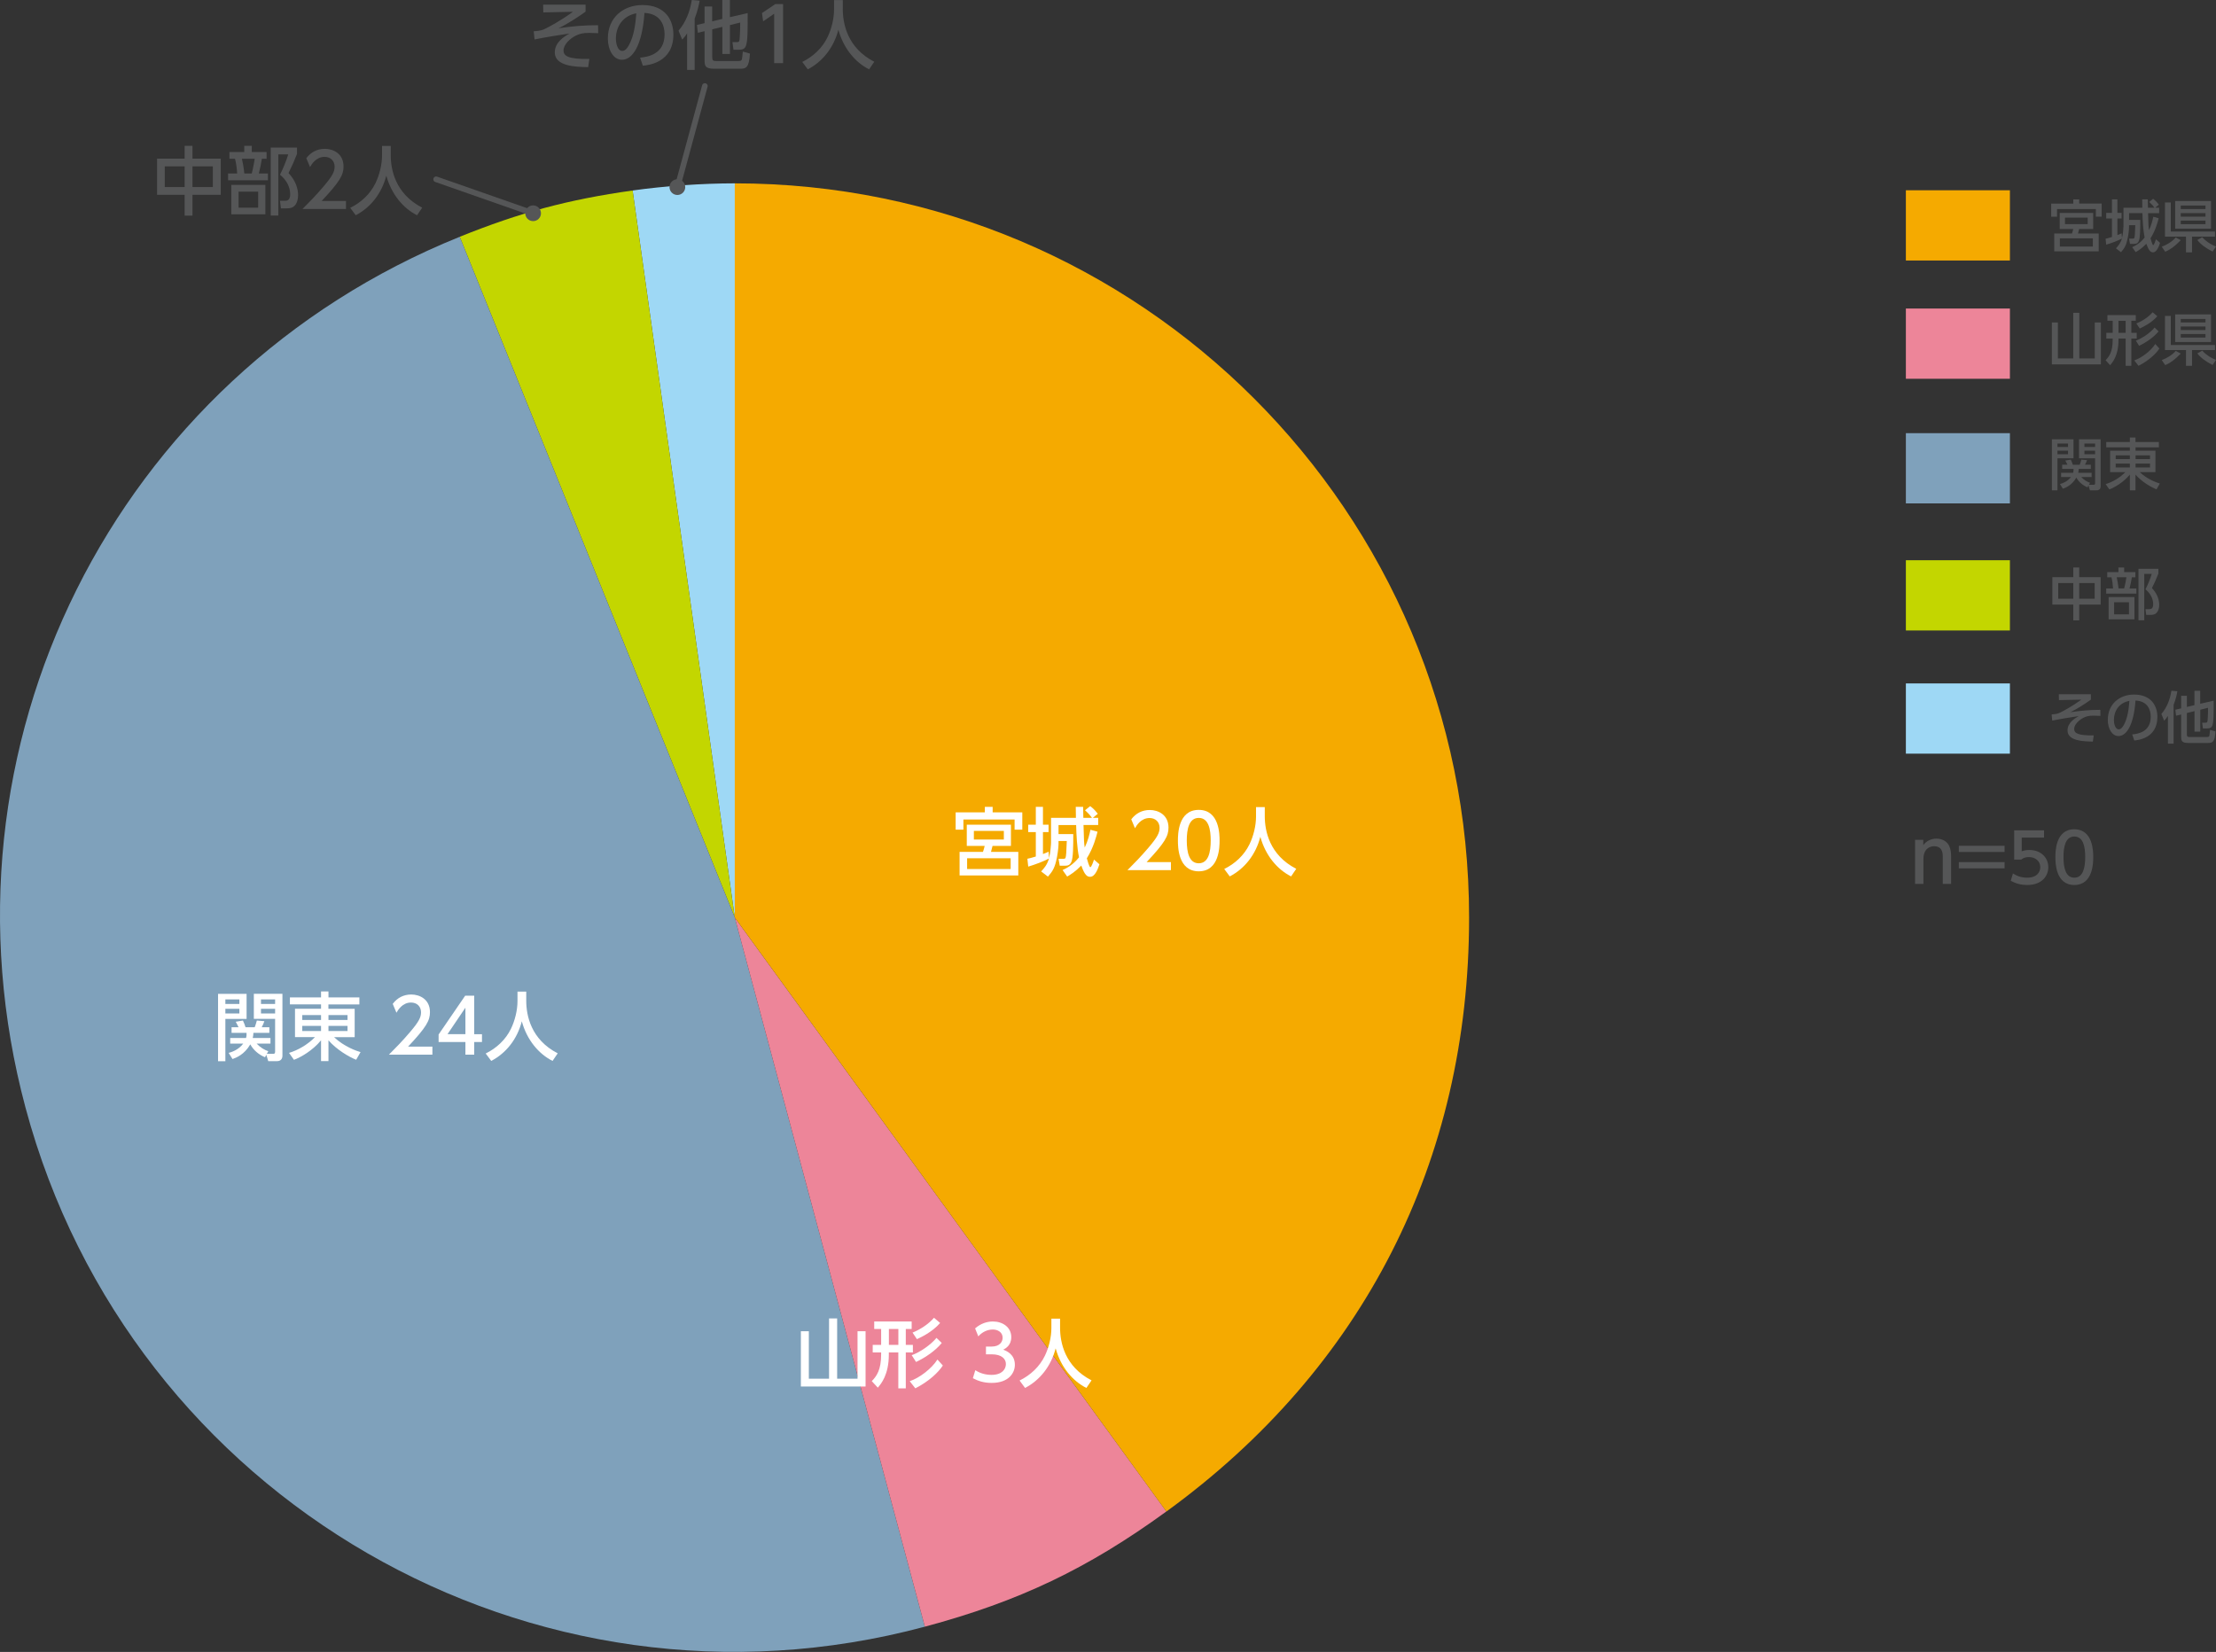 <?xml version="1.0" encoding="utf-8"?>
<!-- Generator: Adobe Illustrator 27.7.0, SVG Export Plug-In . SVG Version: 6.00 Build 0)  -->
<svg version="1.1" id="レイヤー_1" xmlns="http://www.w3.org/2000/svg" xmlns:xlink="http://www.w3.org/1999/xlink" x="0px"
	 y="0px" width="400px" height="298.23px" viewBox="0 0 400 298.23" style="enable-background:new 0 0 400 298.23;"
	 xml:space="preserve">
<rect x="0" y="0" width="400" height="298.23" fill="#333333" stroke="none"/>
<style type="text/css">
	.st0{fill:#9ED8F5;}
	.st1{fill:#C3D600;}
	.st2{fill:#7FA1BB;}
	.st3{fill:#ED8599;}
	.st4{fill:#F5AA00;}
	.st5{fill:#555657;}
	.st6{fill:#FFFFFF;}
	.st7{fill:none;stroke:#555657;stroke-width:1.017;stroke-linecap:round;stroke-linejoin:round;stroke-miterlimit:10;}
</style>
<g>
	<g>
		<g>
			<path class="st0" d="M132.63,165.64L114.19,34.39c5.8-0.82,12.59-1.29,18.45-1.29V165.64z"/>
		</g>
	</g>
	<g>
		<g>
			<path class="st1" d="M132.63,165.64L82.98,42.75c10.86-4.39,19.61-6.73,31.21-8.36L132.63,165.64z"/>
		</g>
	</g>
	<g>
		<g>
			<path class="st2" d="M132.63,165.64l34.31,128.03C96.23,312.62,23.55,270.66,4.6,199.95C-12.83,134.9,20.54,67.98,82.98,42.75
				L132.63,165.64z"/>
		</g>
	</g>
	<g>
		<g>
			<path class="st3" d="M132.63,165.64l77.91,107.23c-14.21,10.33-26.63,16.25-43.6,20.8L132.63,165.64z"/>
		</g>
	</g>
	<g>
		<g>
			<path class="st4" d="M132.63,165.64V33.1c73.2,0,132.55,59.34,132.55,132.55c0,43.92-19.1,81.42-54.64,107.23L132.63,165.64z"/>
		</g>
	</g>
</g>
<rect x="344.02" y="101.14" class="st1" width="18.78" height="12.68"/>
<g>
	<path class="st5" d="M374.24,104.2v-1.75h1.07v1.75h3.87v4.95h-3.87v2.85h-1.07v-2.85h-3.78v-4.95H374.24z M374.24,105.26h-2.72
		v2.83h2.72V105.26z M378.1,105.26h-2.79v2.83h2.79V105.26z"/>
	<path class="st5" d="M382.39,103.29v-0.84h1.03v0.84h2.03v0.93h-0.64c-0.08,0.57-0.25,1.41-0.42,2.02h1.24v0.93h-5.45v-0.93h1.24
		c-0.04-0.72-0.15-1.47-0.29-2.02h-0.76v-0.93H382.39z M385.28,111.81h-4.66v-4.02h4.66V111.81z M384.29,108.72h-2.68v2.19h2.68
		V108.72z M383.42,106.23c0.21-0.77,0.36-1.72,0.41-2.02h-1.75c0.15,0.71,0.24,1.19,0.33,2.02H383.42z M386.01,111.98v-9.29h3.59
		v0.86c-0.51,1.26-0.57,1.39-1.16,2.62c1.01,1.07,1.31,2.17,1.31,3.05c0,0.6-0.18,1.13-0.51,1.45c-0.25,0.25-0.59,0.34-1.12,0.34
		h-0.72l-0.13-1.04h0.66c0.3,0,0.73-0.04,0.73-0.9c0-1.06-0.57-2.01-1.39-2.68c0.41-0.78,0.9-1.99,1.13-2.78h-1.35v8.37H386.01z"/>
</g>
<rect x="344.02" y="78.2" class="st2" width="18.78" height="12.68"/>
<g>
	<path class="st5" d="M370.38,79.31h3.9v3.43h-2.9v5.78h-1V79.31z M371.38,80.07v0.62h1.91v-0.62H371.38z M371.38,81.36V82h1.91
		v-0.64H371.38z M376.8,87.98c-0.85-0.36-1.59-0.98-2.01-1.76c-0.81,1.41-1.94,1.83-2.43,2.01l-0.53-0.85
		c0.32-0.08,1.31-0.37,1.99-1.26h-1.78v-0.77h2.17c0.08-0.28,0.08-0.49,0.07-0.7h-2.05v-0.76h0.96c-0.09-0.2-0.29-0.57-0.39-0.75
		l0.99-0.16c0.13,0.25,0.3,0.7,0.36,0.92h1.25c0.11-0.24,0.24-0.72,0.29-0.92l1.03,0.09c-0.05,0.19-0.22,0.57-0.37,0.82h1.05v0.76
		h-2.18c-0.01,0.24-0.02,0.42-0.09,0.7h2.42v0.77h-1.88c0.52,0.55,1.06,0.85,1.59,1.04l-0.2,0.36h0.87c0.17,0,0.25-0.06,0.25-0.32
		v-4.46h-2.91v-3.43h3.91v8.48c0,0.36-0.18,0.73-0.73,0.73h-1.2l-0.27-0.88L376.8,87.98z M376.25,80.07v0.62h1.93v-0.62H376.25z
		 M376.25,81.36V82h1.93v-0.64H376.25z"/>
	<path class="st5" d="M389.7,80.76h-4.22v0.6h3.59v3.88h-2.83c1.38,1.31,3.07,1.88,3.62,2.05l-0.6,1.05
		c-0.98-0.38-2.71-1.4-3.79-2.66v2.84h-1.02v-2.84c-1.15,1.4-2.78,2.33-3.7,2.67l-0.67-0.95c1.22-0.37,2.55-1.13,3.55-2.16h-2.74
		v-3.88h3.56v-0.6h-4.26V79.8h4.26v-0.81h1.02v0.81h4.22V80.76z M381.89,82.88h2.56v-0.67h-2.56V82.88z M381.89,84.39h2.56v-0.7
		h-2.56V84.39z M385.48,82.21v0.67h2.61v-0.67H385.48z M385.48,83.69v0.7h2.61v-0.7H385.48z"/>
</g>
<rect x="344.02" y="34.35" class="st4" width="18.78" height="12.68"/>
<g>
	<path class="st5" d="M378.31,39.12v-1.38h-7v1.38h-1.06v-2.36h3.99V36h1.07v0.75h4.05v2.36H378.31z M377.81,41.34h-2.51
		c-0.08,0.33-0.11,0.44-0.21,0.81h3.74v3.23h-8.03v-3.23h3.2c0.11-0.34,0.15-0.46,0.23-0.81h-2.44v-2.9h6.04V41.34z M377.77,43.03
		h-5.95v1.48h5.95V43.03z M376.84,39.29h-4.1v1.17h4.1V39.29z"/>
	<path class="st5" d="M381.94,44.83c0.35-0.37,0.82-0.89,1.08-1.78c-0.56,0.35-2.03,0.89-2.84,1.12l-0.11-1.08
		c0.29-0.06,0.51-0.1,1.15-0.31v-3.34h-1.04v-1.01h1.04v-2.44h0.98v2.44h0.76v1.01h-0.76v3c0.47-0.17,0.59-0.23,0.76-0.32l0.07,0.88
		c0.18-0.7,0.27-1.88,0.27-2.14V37.5h3.4c-0.02-1.09-0.02-1.21-0.02-1.51h1.01c0,0.21,0.02,1.22,0.03,1.51h1.18
		c-0.28-0.37-0.39-0.52-0.96-1.04l0.71-0.57c0.5,0.37,0.9,0.86,1.04,1.05l-0.68,0.56h0.73v0.98h-2c0.06,2.2,0.07,2.44,0.16,3.08
		c0.46-0.97,0.65-1.81,0.78-2.43l0.97,0.27c-0.15,0.61-0.55,2.19-1.47,3.63c0.07,0.25,0.34,1.22,0.48,1.22
		c0.15,0,0.42-0.77,0.5-1.05l0.74,0.64c-0.15,0.47-0.55,1.71-1.26,1.71c-0.39,0-0.74-0.18-1.21-1.54c-0.85,0.87-1.48,1.24-1.93,1.51
		l-0.63-0.9c0.53-0.24,1.41-0.67,2.25-1.74c-0.27-1.24-0.37-3.1-0.4-4.41h-2.41v1.23h2.02c0,1.55,0,3.27-0.28,3.84
		c-0.24,0.49-0.55,0.49-0.98,0.49h-0.6l-0.16-0.95h0.66c0.18,0,0.25-0.04,0.29-0.13c0.09-0.23,0.11-0.76,0.17-2.3h-1.13v0.4
		c0,0.57-0.16,1.67-0.33,2.35c-0.25,1.06-0.56,1.48-1.12,2.13L381.94,44.83z"/>
	<path class="st5" d="M393.64,43.36c-1.22,1.22-1.78,1.62-2.8,2.09l-0.63-0.91c0.89-0.33,1.87-0.91,2.52-1.66L393.64,43.36z
		 M391.84,41.8h7.98v0.92h-4.15v2.84h-1.09v-2.84h-3.79v-6.17h1.05V41.8z M392.63,36.29h6.47v4.99h-6.47V36.29z M393.64,37.11v0.63
		h4.46v-0.63H393.64z M393.64,38.47v0.64h4.46v-0.64H393.64z M393.64,39.83v0.64h4.46v-0.64H393.64z M399.38,45.42
		c-1.35-0.7-2.18-1.35-2.75-2.09l0.89-0.5c0.64,0.73,1.59,1.34,2.48,1.68L399.38,45.42z"/>
</g>
<rect x="344.02" y="55.7" class="st3" width="18.78" height="12.68"/>
<g>
	<path class="st5" d="M375.33,56.47v8.24h2.79v-6.49h1.1v7.56h-8.85v-7.56h1.09v6.49h2.77v-8.24H375.33z"/>
	<path class="st5" d="M383.69,66.04v-4.92h-1.29v0.28c0,2.77-1.06,4-1.51,4.53l-0.82-0.9c0.66-0.68,1.28-1.52,1.28-3.66v-0.25h-1.15
		v-1.04h1.15v-2.17h-0.95v-1.03h5.12v1.03h-0.8v2.17h0.97v1.04h-0.97v4.92H383.69z M382.4,57.92v2.17h1.29v-2.17H382.4z
		 M389.78,62.92c-0.64,0.99-1.98,2.21-3.77,3.12l-0.76-0.98c1.34-0.45,3-1.72,3.79-2.96L389.78,62.92z M389.63,59.83
		c-0.84,1.03-2.2,1.97-3.51,2.6l-0.59-0.93c1.17-0.43,2.62-1.43,3.39-2.37L389.63,59.83z M389.41,57.09
		c-1.11,1.26-2.68,1.99-3.18,2.21l-0.6-0.9c1.04-0.43,2.18-1.15,2.93-2.03L389.41,57.09z"/>
	<path class="st5" d="M393.64,63.83c-1.22,1.22-1.78,1.62-2.8,2.09l-0.63-0.91c0.89-0.33,1.87-0.91,2.52-1.66L393.64,63.83z
		 M391.84,62.28h7.98v0.92h-4.15v2.84h-1.09v-2.84h-3.79v-6.17h1.05V62.28z M392.63,56.76h6.47v4.99h-6.47V56.76z M393.64,57.58
		v0.63h4.46v-0.63H393.64z M393.64,58.94v0.64h4.46v-0.64H393.64z M393.64,60.3v0.64h4.46V60.3H393.64z M399.38,65.89
		c-1.35-0.7-2.18-1.35-2.75-2.09l0.89-0.5c0.64,0.73,1.59,1.34,2.48,1.68L399.38,65.89z"/>
</g>
<rect x="344.02" y="123.38" class="st0" width="18.78" height="12.68"/>
<g>
	<path class="st5" d="M377.42,125.34v0.96c-0.88,0.64-2.5,1.7-3.7,2.27c2.01-0.28,3.46-0.42,5.4-0.42l0.02,1.09
		c-0.54-0.02-0.97-0.04-1.25-0.04c-0.83,0-1.27,0.1-1.84,0.39c-0.78,0.4-1.65,1.21-1.65,2.01c0,0.73,0.6,1.21,3.53,1.16l-0.16,1.12
		c-1.65-0.03-4.57-0.09-4.57-2.01c0-1.42,1.34-2.2,2.02-2.59c-1.53,0.23-3.04,0.46-4.78,0.81l-0.11-1.11
		c0.87-0.07,1.16-0.14,1.6-0.37c0.43-0.22,1.78-0.88,3.77-2.3l-4.05,0.08l-0.02-1.06H377.42z"/>
	<path class="st5" d="M384.87,132.59c1.08-0.1,3.35-0.47,3.35-3.2c0-1.13-0.47-2.81-2.75-2.92c-0.32,4.53-1.67,6.41-3.07,6.41
		c-1.18,0-1.93-1.35-1.93-2.92c0-2.86,2.12-4.57,4.73-4.57c3.17,0,4.22,2.12,4.22,4.03c0,3.85-3.45,4.19-4.17,4.26L384.87,132.59z
		 M381.57,130c0,0.59,0.21,1.67,0.87,1.67c0.39,0,0.67-0.35,0.92-0.79c0.69-1.26,0.89-2.82,1.01-4.35
		C382.53,126.86,381.57,128.32,381.57,130z"/>
	<path class="st5" d="M391.32,129.25c-0.3,0.45-0.49,0.66-0.68,0.86l-0.5-1.22c1.02-1.18,1.58-2.67,1.81-4.19l1.08,0.09
		c-0.09,0.49-0.26,1.37-0.68,2.45v7.01h-1.03V129.25z M394.73,127.63l1.38-0.33v-2.6h1.04v2.35l2.43-0.56c0,2.48,0,3.7-0.21,4.39
		c-0.15,0.49-0.42,0.63-1.07,0.63h-0.66l-0.14-1.04h0.54c0.28,0,0.41-0.01,0.44-0.4c0-0.04,0.09-0.94,0.08-2.29l-1.4,0.35v3.95
		h-1.04v-3.7l-1.38,0.34v3.72c0,0.54,0.07,0.62,0.58,0.62h2.91c0.33,0,0.5-0.02,0.57-0.23c0.03-0.09,0.1-0.77,0.12-1.06l0.98,0.28
		c-0.11,1.95-0.56,2.08-1.35,2.08h-3.54c-1.28,0-1.3-0.46-1.3-1.21v-3.93l-0.92,0.22l-0.13-1.08l1.05-0.24v-2.28h1.04V127.63z"/>
</g>
<g>
	<g>
		<path class="st5" d="M345.68,159.57v-7.95h1.48v0.95c0.55-0.75,1.44-1.17,2.38-1.17c1.24,0,1.99,0.67,2.28,1.28
			c0.32,0.65,0.36,1.29,0.36,1.92v4.97h-1.5v-4.96c0-0.91-0.26-1.84-1.56-1.84c-0.78,0-1.93,0.47-1.93,2.3v4.5H345.68z"/>
		<path class="st5" d="M361.84,152.69v1.12h-8.26v-1.12H361.84z M361.84,155.64v1.12h-8.26v-1.12H361.84z"/>
		<path class="st5" d="M368.97,151.21h-4.04v2.48c0.3-0.11,0.7-0.24,1.39-0.24c2.07,0,3.41,1.38,3.41,3.11
			c0,1.53-1.1,3.21-3.82,3.21c-1.07,0-2.01-0.24-2.96-0.76l0.4-1.33c0.78,0.52,1.61,0.77,2.55,0.77c1.87,0,2.38-1.1,2.38-1.9
			c0-1.13-0.93-1.82-2.06-1.82c-0.5,0-1.01,0.13-1.39,0.46h-1.26v-5.29h5.39V151.21z"/>
		<path class="st5" d="M371.01,154.73c0-0.94,0-5.02,3.41-5.02c3.42,0,3.42,4.1,3.42,5.02c0,0.94,0,5.04-3.42,5.04
			C371.01,159.76,371.01,155.67,371.01,154.73z M376.39,154.73c0-1.87-0.35-3.71-1.96-3.71s-1.96,1.85-1.96,3.71
			c0,1.96,0.4,3.72,1.96,3.72C376.04,158.45,376.39,156.57,376.39,154.73z"/>
	</g>
</g>
<g>
	<g>
		<path class="st5" d="M33.33,28.64v-2.31h1.41v2.31h5.11v6.53h-5.11v3.76h-1.41v-3.76h-4.98v-6.53H33.33z M33.33,30.03h-3.59v3.74
			h3.59V30.03z M38.42,30.03h-3.68v3.74h3.68V30.03z"/>
		<path class="st5" d="M44.09,27.44v-1.12h1.36v1.12h2.67v1.22h-0.85c-0.11,0.75-0.34,1.85-0.55,2.66h1.64v1.22h-7.19v-1.22h1.64
			c-0.05-0.96-0.2-1.93-0.39-2.66h-1.01v-1.22H44.09z M47.9,38.69h-6.15v-5.31h6.15V38.69z M46.6,34.6h-3.53v2.89h3.53V34.6z
			 M45.44,31.32c0.28-1.02,0.47-2.27,0.54-2.66h-2.31c0.2,0.94,0.32,1.57,0.43,2.66H45.44z M48.87,38.91V26.65h4.74v1.14
			c-0.67,1.67-0.75,1.84-1.53,3.45c1.33,1.41,1.73,2.86,1.73,4.03c0,0.79-0.24,1.49-0.67,1.91c-0.34,0.34-0.78,0.44-1.48,0.44h-0.95
			l-0.17-1.37h0.87c0.39,0,0.97-0.05,0.97-1.18c0-1.4-0.75-2.65-1.84-3.53c0.54-1.03,1.18-2.63,1.49-3.67h-1.79v11.04H48.87z"/>
		<path class="st5" d="M62.45,36.28v1.45h-7.85c1.17-1.17,2.41-2.43,3.78-4.04c1.63-1.91,2.02-2.7,2.02-3.6
			c0-1.05-0.73-1.77-1.81-1.77c-1.58,0-2.38,1.41-2.63,1.84l-0.67-1.6c0.83-1.1,1.96-1.69,3.35-1.69c1.52,0,3.37,0.87,3.37,3.18
			c0,1.52-0.63,2.69-3.95,6.23H62.45z"/>
		<path class="st5" d="M68.96,26.35h1.57v1.65c0,2.61,0.82,6.99,5.68,9.49l-0.93,1.37c-2.47-1.24-4.62-3.75-5.55-7.15
			c-0.83,3.23-2.85,5.76-5.52,7.15l-0.99-1.34c1.96-0.96,3.6-2.49,4.56-4.46c0.72-1.49,1.18-3.36,1.18-5V26.35z"/>
	</g>
</g>
<g>
	<path class="st6" d="M39.36,179.42h5.15v4.53h-3.83v7.63h-1.32V179.42z M40.68,180.43v0.82h2.53v-0.82H40.68z M40.68,182.12v0.85
		h2.53v-0.85H40.68z M47.84,190.87c-1.13-0.47-2.1-1.29-2.66-2.33c-1.08,1.87-2.57,2.42-3.21,2.65l-0.7-1.11
		c0.42-0.11,1.73-0.48,2.63-1.67h-2.35v-1.02h2.86c0.11-0.38,0.11-0.64,0.09-0.93h-2.7v-1.01h1.26c-0.12-0.27-0.38-0.75-0.51-0.99
		l1.3-0.22c0.17,0.34,0.39,0.93,0.47,1.21h1.65c0.15-0.32,0.32-0.95,0.39-1.21l1.36,0.12c-0.07,0.26-0.3,0.75-0.48,1.09h1.38v1.01
		h-2.88c-0.01,0.32-0.03,0.55-0.12,0.93h3.2v1.02h-2.49c0.69,0.72,1.4,1.13,2.1,1.37l-0.27,0.47h1.16c0.23,0,0.34-0.08,0.34-0.42
		v-5.89h-3.84v-4.53h5.16v11.19c0,0.47-0.24,0.97-0.97,0.97h-1.59l-0.35-1.15L47.84,190.87z M47.11,180.43v0.82h2.55v-0.82H47.11z
		 M47.11,182.12v0.85h2.55v-0.85H47.11z"/>
	<path class="st6" d="M64.86,181.33h-5.58v0.79h4.74v5.12H60.3c1.83,1.73,4.06,2.49,4.78,2.7l-0.79,1.38c-1.29-0.5-3.57-1.85-5-3.51
		v3.75h-1.34v-3.75c-1.52,1.85-3.67,3.08-4.89,3.52l-0.89-1.25c1.61-0.48,3.36-1.49,4.69-2.85h-3.61v-5.12h4.7v-0.79h-5.62v-1.26
		h5.62v-1.07h1.34v1.07h5.58V181.33z M54.56,184.14h3.39v-0.89h-3.39V184.14z M54.56,186.13h3.39v-0.93h-3.39V186.13z M59.29,183.25
		v0.89h3.44v-0.89H59.29z M59.29,185.2v0.93h3.44v-0.93H59.29z"/>
	<path class="st6" d="M78.05,188.95v1.45h-7.85c1.17-1.17,2.41-2.43,3.78-4.04c1.63-1.91,2.02-2.7,2.02-3.6
		c0-1.05-0.73-1.77-1.81-1.77c-1.58,0-2.38,1.41-2.63,1.84l-0.67-1.6c0.83-1.1,1.96-1.69,3.35-1.69c1.52,0,3.37,0.87,3.37,3.18
		c0,1.52-0.63,2.69-3.95,6.23H78.05z"/>
	<path class="st6" d="M84.01,190.4v-2.28h-4.84v-1.36l4.8-7.01h1.63v6.96h1.4v1.41h-1.4v2.28H84.01z M80.78,186.7h3.23v-4.78
		L80.78,186.7z"/>
	<path class="st6" d="M93.42,179.02h1.57v1.65c0,2.61,0.82,6.99,5.68,9.49l-0.93,1.37c-2.47-1.24-4.62-3.75-5.55-7.15
		c-0.83,3.23-2.85,5.76-5.52,7.15l-1-1.34c1.96-0.96,3.6-2.49,4.56-4.46c0.72-1.49,1.18-3.36,1.18-5V179.02z"/>
</g>
<g>
	<path class="st6" d="M183.14,149.78v-1.83h-9.24v1.83h-1.4v-3.12h5.27v-1h1.41v1h5.35v3.12H183.14z M182.48,152.71h-3.32
		c-0.11,0.43-0.15,0.58-0.28,1.08h4.93v4.26h-10.6v-4.26h4.22c0.15-0.44,0.2-0.61,0.31-1.08h-3.23v-3.83h7.97V152.71z
		 M182.43,154.94h-7.86v1.95h7.86V154.94z M181.2,150.01h-5.41v1.55h5.41V150.01z"/>
	<path class="st6" d="M187.93,157.32c0.46-0.48,1.09-1.17,1.42-2.35c-0.74,0.46-2.67,1.17-3.75,1.48l-0.15-1.42
		c0.39-0.08,0.67-0.14,1.52-0.4v-4.41h-1.37v-1.33h1.37v-3.23h1.29v3.23h1.01v1.33h-1.01v3.96c0.62-0.23,0.78-0.31,1.01-0.42
		l0.09,1.16c0.24-0.93,0.36-2.49,0.36-2.82v-4.45h4.49c-0.03-1.44-0.03-1.6-0.03-1.99h1.33c0,0.28,0.03,1.61,0.04,1.99h1.56
		c-0.36-0.48-0.51-0.69-1.26-1.37l0.94-0.75c0.66,0.48,1.18,1.14,1.37,1.38l-0.9,0.74h0.97v1.29h-2.65c0.08,2.9,0.09,3.23,0.22,4.07
		c0.6-1.28,0.86-2.39,1.03-3.21l1.28,0.35c-0.2,0.81-0.73,2.89-1.93,4.8c0.09,0.34,0.44,1.61,0.63,1.61c0.2,0,0.55-1.02,0.66-1.38
		l0.98,0.85c-0.2,0.62-0.72,2.26-1.67,2.26c-0.51,0-0.98-0.24-1.6-2.03c-1.12,1.14-1.95,1.64-2.55,1.99l-0.83-1.18
		c0.7-0.32,1.85-0.89,2.97-2.3c-0.36-1.64-0.48-4.1-0.52-5.82h-3.18v1.63h2.66c0,2.04,0,4.31-0.36,5.07
		c-0.32,0.64-0.73,0.64-1.29,0.64h-0.79l-0.22-1.25h0.87c0.24,0,0.34-0.05,0.39-0.17c0.12-0.31,0.15-1.01,0.23-3.04h-1.49v0.52
		c0,0.75-0.21,2.2-0.43,3.1c-0.34,1.4-0.74,1.95-1.48,2.81L187.93,157.32z"/>
	<path class="st6" d="M211.36,155.64v1.45h-7.85c1.17-1.17,2.41-2.43,3.78-4.04c1.63-1.91,2.02-2.7,2.02-3.6
		c0-1.05-0.73-1.77-1.81-1.77c-1.58,0-2.38,1.41-2.63,1.84l-0.67-1.6c0.83-1.1,1.96-1.69,3.35-1.69c1.52,0,3.37,0.87,3.37,3.18
		c0,1.52-0.63,2.69-3.95,6.23H211.36z"/>
	<path class="st6" d="M212.62,151.75c0-1.03,0-5.54,3.76-5.54c3.76,0,3.76,4.51,3.76,5.54c0,1.03,0,5.55-3.76,5.55
		C212.62,157.3,212.62,152.79,212.62,151.75z M218.54,151.75c0-2.06-0.39-4.09-2.16-4.09s-2.16,2.04-2.16,4.09
		c0,2.16,0.44,4.1,2.16,4.1C218.15,155.85,218.54,153.78,218.54,151.75z"/>
	<path class="st6" d="M226.73,145.71h1.57v1.65c0,2.61,0.82,6.99,5.68,9.49l-0.93,1.37c-2.47-1.24-4.62-3.75-5.55-7.15
		c-0.83,3.23-2.85,5.76-5.52,7.15l-1-1.34c1.96-0.96,3.6-2.49,4.56-4.46c0.72-1.49,1.18-3.36,1.18-5V145.71z"/>
</g>
<g>
	<path class="st6" d="M151.11,238.02v10.88h3.68v-8.57h1.45v9.98h-11.68v-9.98H146v8.57h3.65v-10.88H151.11z"/>
	<path class="st6" d="M162.15,250.65v-6.49h-1.71v0.38c0,3.65-1.4,5.28-1.99,5.98l-1.09-1.18c0.87-0.9,1.69-2,1.69-4.84v-0.34h-1.52
		v-1.37h1.52v-2.86h-1.25v-1.36h6.76v1.36h-1.06v2.86h1.28v1.37h-1.28v6.49H162.15z M160.45,239.93v2.86h1.71v-2.86H160.45z
		 M170.19,246.52c-0.85,1.3-2.61,2.92-4.97,4.12l-1.01-1.29c1.77-0.59,3.96-2.27,5-3.91L170.19,246.52z M169.99,242.45
		c-1.1,1.36-2.9,2.61-4.64,3.43l-0.78-1.22c1.55-0.56,3.45-1.89,4.47-3.13L169.99,242.45z M169.7,238.84
		c-1.46,1.67-3.53,2.62-4.19,2.92l-0.79-1.18c1.37-0.56,2.88-1.52,3.87-2.68L169.7,238.84z"/>
	<path class="st6" d="M176.05,247.36c0.86,0.58,1.89,0.85,2.93,0.85c1.91,0,2.59-1.05,2.59-1.96c0-0.94-0.78-1.75-2.54-1.75h-1.06
		v-1.4H179c1.45,0,1.98-0.87,1.98-1.59c0-1.02-0.9-1.49-1.77-1.49c-1.01,0-1.95,0.48-2.62,1.24l-0.58-1.44
		c1.02-0.9,2.19-1.25,3.21-1.25c1.76,0,3.32,1.03,3.32,2.83c0,1.51-1.06,2.06-1.45,2.26c0.55,0.21,2.1,0.81,2.1,2.73
		c0,1.44-1.08,3.27-4.19,3.27c-1.4,0-2.43-0.34-3.39-0.85L176.05,247.36z"/>
	<path class="st6" d="M189.78,238.06h1.57v1.65c0,2.61,0.82,6.99,5.68,9.49l-0.93,1.37c-2.47-1.24-4.62-3.75-5.55-7.15
		c-0.83,3.23-2.85,5.76-5.52,7.15l-0.99-1.34c1.96-0.96,3.6-2.49,4.56-4.46c0.72-1.49,1.18-3.36,1.18-5V238.06z"/>
</g>
<g>
	<path class="st5" d="M94.81,38.5c0,0.78,0.63,1.42,1.42,1.42c0.78,0,1.42-0.63,1.42-1.42c0-0.78-0.63-1.42-1.42-1.42
		C95.44,37.08,94.81,37.72,94.81,38.5z"/>
	<line class="st7" x1="96.23" y1="38.5" x2="78.73" y2="32.37"/>
</g>
<g>
	<g>
		<path class="st5" d="M105.7,0.83V2.1c-1.15,0.85-3.3,2.24-4.88,3c2.66-0.38,4.57-0.55,7.13-0.55l0.03,1.44
			c-0.71-0.03-1.28-0.05-1.65-0.05c-1.09,0-1.68,0.14-2.43,0.51c-1.03,0.52-2.18,1.6-2.18,2.66c0,0.97,0.79,1.6,4.66,1.53
			l-0.21,1.48c-2.18-0.04-6.03-0.12-6.03-2.66c0-1.87,1.77-2.9,2.66-3.41c-2.01,0.31-4.02,0.6-6.31,1.07l-0.15-1.47
			c1.16-0.09,1.53-0.19,2.11-0.48c0.57-0.3,2.35-1.16,4.97-3.04l-5.35,0.11l-0.03-1.4H105.7z"/>
		<path class="st5" d="M115.54,10.41c1.42-0.14,4.42-0.62,4.42-4.22c0-1.49-0.62-3.71-3.63-3.86c-0.42,5.98-2.2,8.46-4.06,8.46
			c-1.56,0-2.55-1.79-2.55-3.85c0-3.78,2.8-6.03,6.25-6.03c4.18,0,5.58,2.79,5.58,5.32c0,5.08-4.55,5.54-5.51,5.63L115.54,10.41z
			 M111.17,6.99c0,0.78,0.28,2.2,1.15,2.2c0.51,0,0.89-0.46,1.21-1.05c0.91-1.67,1.17-3.72,1.33-5.74
			C112.45,2.85,111.17,4.77,111.17,6.99z"/>
		<path class="st5" d="M124.04,6.01c-0.39,0.59-0.65,0.87-0.9,1.14l-0.66-1.61c1.34-1.56,2.08-3.52,2.39-5.54l1.42,0.12
			c-0.12,0.64-0.34,1.81-0.9,3.24v9.26h-1.36V6.01z M128.55,3.85l1.83-0.43V0h1.37v3.1l3.21-0.74c0,3.28,0,4.89-0.28,5.79
			c-0.2,0.65-0.55,0.83-1.41,0.83h-0.87l-0.19-1.37h0.71c0.36,0,0.54-0.01,0.58-0.52c0-0.05,0.12-1.24,0.11-3.02l-1.85,0.46v5.21
			h-1.37V4.85l-1.83,0.44v4.91c0,0.71,0.09,0.82,0.77,0.82h3.84c0.43,0,0.66-0.03,0.75-0.31c0.04-0.12,0.13-1.02,0.16-1.4l1.29,0.36
			c-0.15,2.58-0.74,2.74-1.79,2.74h-4.68c-1.69,0-1.72-0.6-1.72-1.6V5.63l-1.21,0.29l-0.17-1.42l1.38-0.32V1.17h1.37V3.85z"/>
		<path class="st5" d="M139.94,0.74h1.41v10.66h-1.61V2.48l-1.99,1.37l-0.21-1.49L139.94,0.74z"/>
		<path class="st5" d="M150.56,0.01h1.57v1.65c0,2.61,0.82,6.99,5.68,9.49l-0.93,1.37c-2.47-1.24-4.62-3.75-5.55-7.15
			c-0.83,3.23-2.85,5.76-5.52,7.15l-1-1.34c1.96-0.96,3.6-2.49,4.56-4.46c0.72-1.49,1.18-3.36,1.18-5V0.01z"/>
	</g>
</g>
<g>
	<path class="st5" d="M123.69,33.78c0,0.78-0.63,1.42-1.42,1.42c-0.78,0-1.42-0.63-1.42-1.42c0-0.78,0.63-1.42,1.42-1.42
		C123.06,32.36,123.69,33,123.69,33.78z"/>
	<line class="st7" x1="122.28" y1="33.78" x2="127.23" y2="15.53"/>
</g>
</svg>
